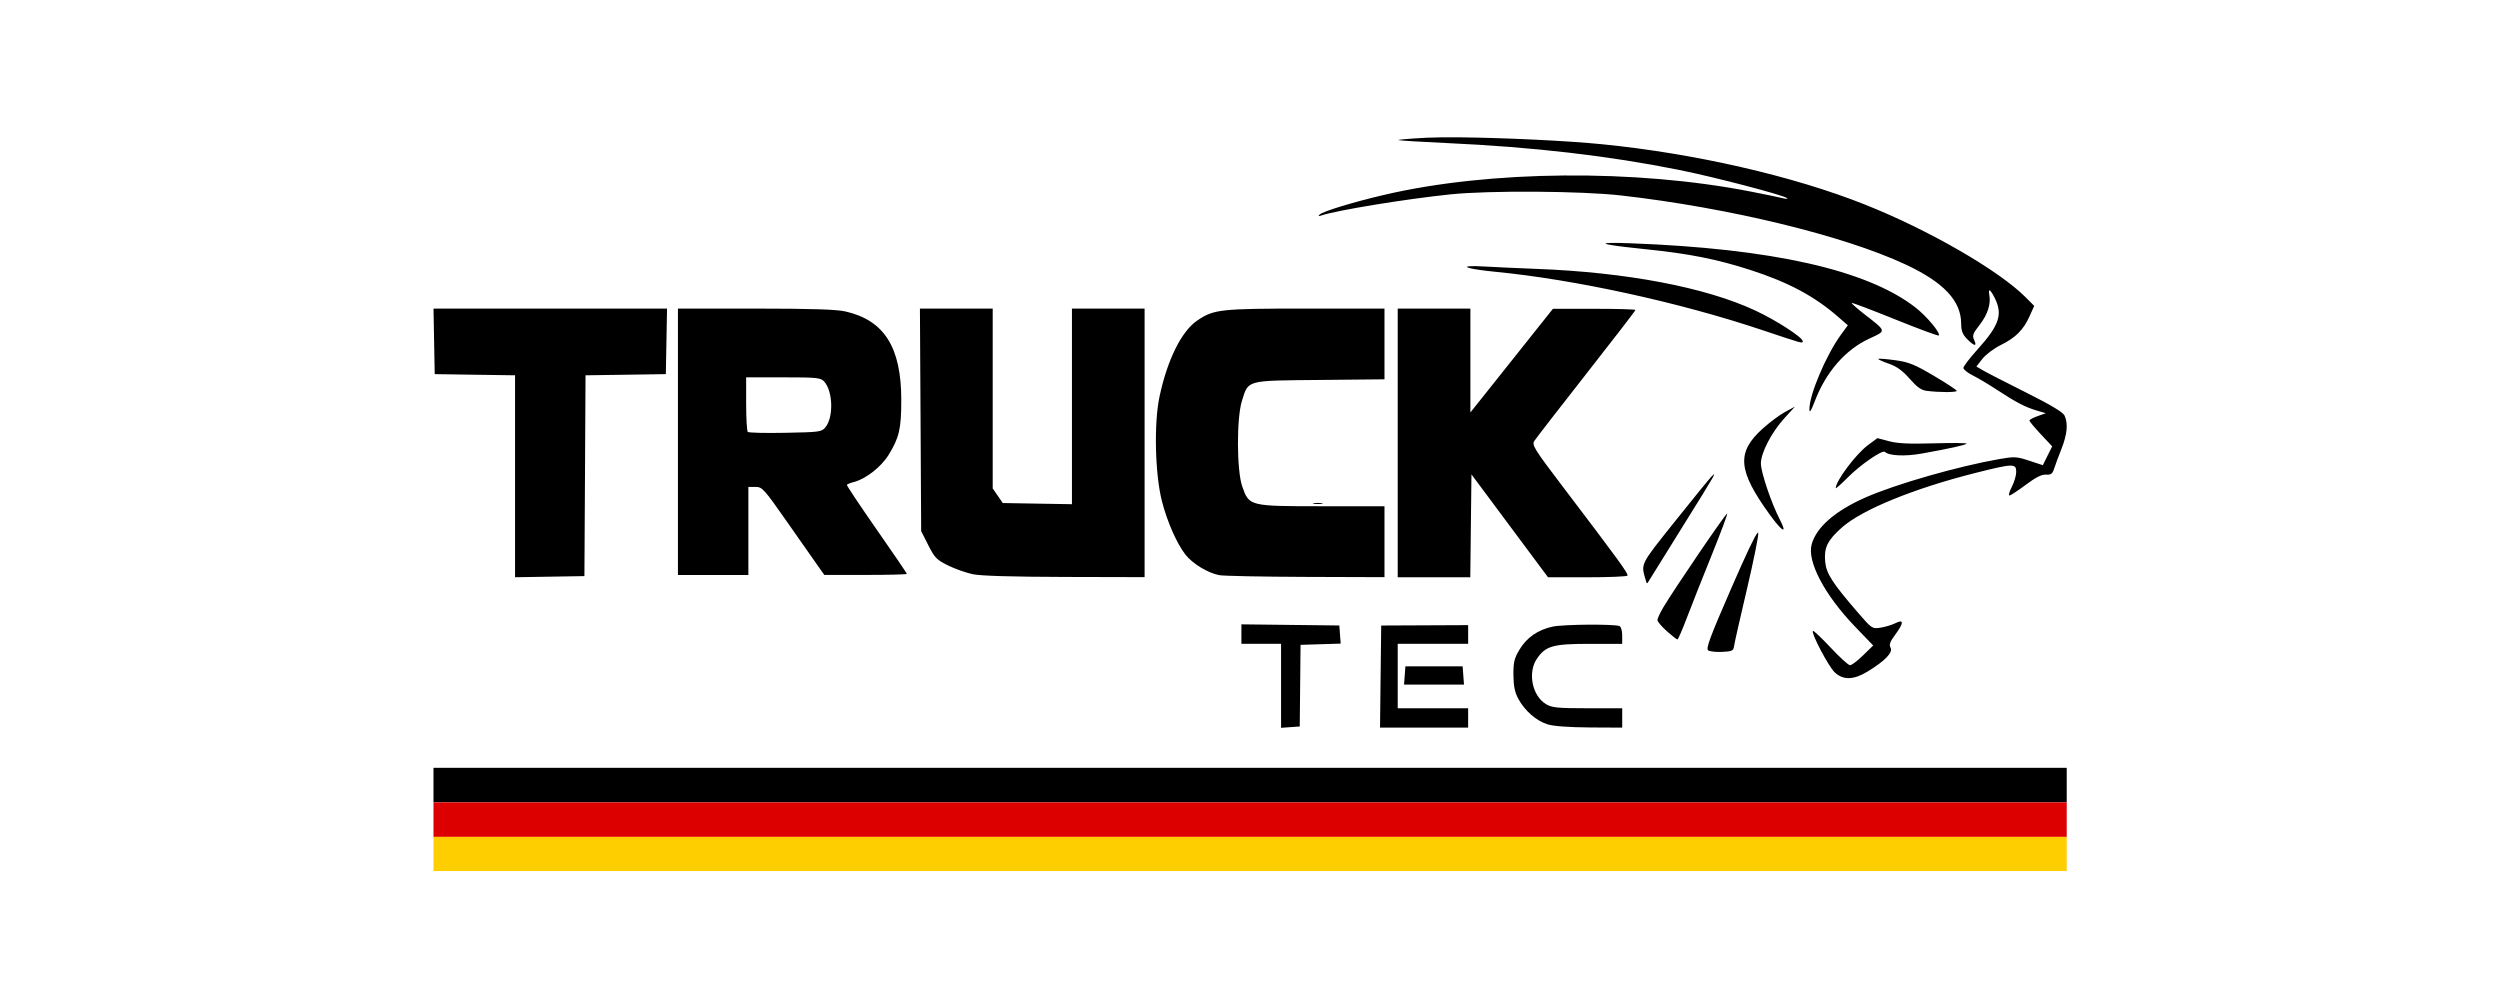 <?xml version="1.0" encoding="UTF-8" standalone="no"?>
<svg
   xmlns:dc="http://purl.org/dc/elements/1.1/"
   xmlns:cc="http://creativecommons.org/ns#"
   xmlns:rdf="http://www.w3.org/1999/02/22-rdf-syntax-ns#"
   xmlns:svg="http://www.w3.org/2000/svg"
   xmlns="http://www.w3.org/2000/svg"
   xmlns:sodipodi="http://sodipodi.sourceforge.net/DTD/sodipodi-0.dtd"
   xmlns:inkscape="http://www.inkscape.org/namespaces/inkscape"
   sodipodi:docname="logo.svg"
   inkscape:export-ydpi="360"
   inkscape:export-xdpi="360"
   inkscape:export-filename="D:\Projects\Professional Projects\ahmed latreche\design\bitmap.png"
   inkscape:version="1.0 (4035a4fb49, 2020-05-01)"
   version="1.1"
   id="svg2"
   viewBox="0 0 184 74"
   height="74"
   width="184">
  <defs
     id="defs4" />
  <sodipodi:namedview
     inkscape:snap-center="true"
     inkscape:snap-object-midpoints="true"
     inkscape:snap-bbox-midpoints="true"
     inkscape:snap-bbox-edge-midpoints="true"
     inkscape:bbox-nodes="true"
     inkscape:bbox-paths="true"
     inkscape:snap-bbox="true"
     inkscape:object-paths="true"
     inkscape:snap-intersection-paths="true"
     inkscape:snap-midpoints="true"
     inkscape:snap-smooth-nodes="true"
     inkscape:document-rotation="0"
     inkscape:window-maximized="1"
     inkscape:window-y="-8"
     inkscape:window-x="-8"
     inkscape:window-height="745"
     inkscape:window-width="1366"
     units="px"
     showgrid="false"
     inkscape:current-layer="layer1"
     inkscape:document-units="px"
     inkscape:cy="46.124772"
     inkscape:cx="38.823633"
     inkscape:zoom="1.4"
     inkscape:pageshadow="2"
     inkscape:pageopacity="0.0"
     borderopacity="1.0"
     bordercolor="#666666"
     pagecolor="#ffffff"
     id="base" />
  <g
     transform="translate(0,-978.362)"
     id="layer1"
     inkscape:groupmode="layer"
     inkscape:label="Layer 1">
    <rect
       inkscape:export-ydpi="360"
       inkscape:export-xdpi="360"
       y="978.362"
       x="0"
       height="74"
       width="184"
       id="rect4281"
       style="opacity:1;fill:#ffffff;fill-opacity:1;fill-rule:nonzero;stroke:none;stroke-width:2.864;stroke-linecap:round;stroke-linejoin:round;stroke-miterlimit:4;stroke-dasharray:none;stroke-dashoffset:0;stroke-opacity:1" />
    <path
       inkscape:export-ydpi="360"
       inkscape:export-xdpi="360"
       inkscape:connector-curvature="0"
       id="path7069-1"
       d="m 96.689,1015.4 c 0.167,-0.031 0.44,-0.031 0.608,0 0.167,0.031 0.03,0.057 -0.304,0.057 -0.334,0 -0.471,-0.026 -0.304,-0.057 z"
       style="fill:#000000" />
    <g
       inkscape:export-ydpi="360"
       inkscape:export-xdpi="360"
       transform="matrix(1.2,0,0,1.2,-6.392,-220.364)"
       id="g4274">
      <path
         style="fill:#000000;stroke:none"
         d="m 94.977,1007.362 c -0.88,-0.01 -1.629,0 -2.143,0.023 -0.988,0.05 -1.775,0.117 -1.746,0.144 0.029,0.028 1.384,0.112 3.012,0.186 5.247,0.239 9.897,0.778 14.225,1.648 2.186,0.44 6.454,1.557 6.615,1.732 0.042,0.049 -0.076,0.048 -0.262,0 -0.186,-0.048 -1.066,-0.23 -1.957,-0.404 -7.093,-1.39 -16.026,-1.312 -22.479,0.195 -1.927,0.45 -3.784,1.017 -3.982,1.215 -0.091,0.091 -0.062,0.111 0.09,0.059 0.936,-0.32 5.156,-1.012 7.943,-1.301 2.37,-0.246 8.033,-0.209 10.463,0.068 6.623,0.755 13.651,2.461 17.443,4.232 2.336,1.091 3.405,2.224 3.412,3.619 0.002,0.454 0.084,0.669 0.365,0.955 0.443,0.451 0.627,0.476 0.432,0.059 -0.125,-0.268 -0.08,-0.397 0.334,-0.926 0.494,-0.632 0.705,-1.29 0.594,-1.857 -0.084,-0.428 0.082,-0.313 0.354,0.246 0.476,0.978 0.245,1.651 -1.064,3.103 -0.482,0.535 -0.877,1.05 -0.877,1.147 0,0.096 0.259,0.302 0.574,0.459 0.316,0.157 1,0.565 1.52,0.906 1.146,0.752 1.719,1.05 2.426,1.256 l 0.537,0.156 -0.504,0.178 c -0.277,0.098 -0.502,0.22 -0.502,0.272 0,0.052 0.314,0.43 0.697,0.84 l 0.697,0.744 -0.287,0.576 -0.287,0.578 -0.834,-0.275 c -0.764,-0.252 -0.911,-0.26 -1.793,-0.107 -2.552,0.442 -6.404,1.546 -8.264,2.369 -1.849,0.819 -2.988,1.81 -3.285,2.861 -0.297,1.048 0.789,3.11 2.658,5.053 l 1.115,1.158 -0.621,0.605 c -0.341,0.333 -0.7,0.606 -0.799,0.606 -0.099,0 -0.637,-0.489 -1.195,-1.086 -0.559,-0.597 -1.047,-1.056 -1.084,-1.02 -0.124,0.121 0.95,2.168 1.33,2.533 v 0 c 0.52,0.5 1.166,0.485 2.035,-0.047 1.059,-0.647 1.558,-1.166 1.4,-1.453 -0.102,-0.186 -0.039,-0.365 0.277,-0.791 0.542,-0.73 0.548,-0.983 0.018,-0.715 -0.215,0.108 -0.626,0.232 -0.912,0.275 -0.514,0.077 -0.531,0.066 -1.408,-0.951 -1.539,-1.783 -1.914,-2.365 -1.984,-3.082 -0.085,-0.867 0.13,-1.316 1.014,-2.104 1.234,-1.101 4.443,-2.411 8.244,-3.365 2.281,-0.573 2.457,-0.577 2.457,-0.051 0,0.22 -0.123,0.635 -0.273,0.922 -0.15,0.287 -0.214,0.523 -0.143,0.523 0.071,0 0.522,-0.295 1.002,-0.654 0.617,-0.462 0.98,-0.644 1.242,-0.625 0.303,0.022 0.394,-0.045 0.498,-0.369 0.07,-0.217 0.274,-0.767 0.453,-1.221 0.351,-0.888 0.411,-1.553 0.184,-2.035 -0.097,-0.206 -0.856,-0.658 -2.381,-1.422 -1.231,-0.616 -2.415,-1.224 -2.631,-1.352 l -0.393,-0.232 0.367,-0.471 c 0.202,-0.258 0.705,-0.636 1.119,-0.842 0.921,-0.456 1.392,-0.925 1.771,-1.764 l 0.289,-0.641 -0.518,-0.521 c -1.642,-1.654 -5.958,-4.143 -9.887,-5.703 -4.39,-1.743 -10.393,-3.121 -16.082,-3.689 -2.17,-0.217 -5.99,-0.394 -8.631,-0.424 z m 9.086,6.477 c -0.721,0.024 0.077,0.171 2.246,0.391 2.594,0.262 4.334,0.608 6.363,1.264 2.334,0.754 3.926,1.602 5.381,2.867 l 0.607,0.529 -0.42,0.574 c -0.907,1.238 -1.953,3.71 -1.936,4.576 0.005,0.252 0.093,0.125 0.314,-0.457 0.699,-1.836 1.896,-3.209 3.393,-3.893 1.02,-0.466 1.031,-0.42 -0.297,-1.451 -0.475,-0.369 -0.842,-0.692 -0.814,-0.719 0.028,-0.027 1.225,0.426 2.66,1.006 1.435,0.58 2.639,1.026 2.676,0.99 0.139,-0.136 -0.745,-1.195 -1.457,-1.742 -2.978,-2.291 -8.802,-3.595 -17.484,-3.916 -0.583,-0.022 -0.992,-0.028 -1.232,-0.019 z m -8.582,1.428 c -0.513,0.032 0.112,0.2 1.549,0.34 4.901,0.477 11.279,1.869 16.367,3.572 2.547,0.853 2.496,0.839 2.496,0.685 0,-0.231 -1.61,-1.272 -2.902,-1.877 -3.043,-1.424 -7.9,-2.349 -13.432,-2.557 -1.077,-0.041 -2.506,-0.106 -3.174,-0.145 -0.436,-0.025 -0.733,-0.03 -0.904,-0.019 z m -63.566,2.598 0.037,2.01 0.037,2.01 2.465,0.037 2.463,0.035 v 6.193 6.193 l 2.127,-0.035 2.127,-0.035 0.035,-6.158 0.033,-6.158 2.463,-0.035 2.463,-0.037 0.037,-2.01 0.037,-2.01 h -7.162 -7.162 z m 14.992,0 v 8.172 8.17 h 2.16 2.16 v -2.701 -2.703 h 0.439 c 0.416,10e-5 0.517,0.116 1.98,2.209 0.849,1.214 1.7,2.427 1.891,2.697 l 0.348,0.492 h 2.531 c 1.392,0 2.531,-0.028 2.531,-0.065 0,-0.037 -0.836,-1.265 -1.857,-2.728 -1.021,-1.463 -1.84,-2.693 -1.822,-2.732 0.018,-0.039 0.209,-0.118 0.424,-0.172 0.738,-0.187 1.685,-0.928 2.145,-1.68 0.643,-1.051 0.768,-1.591 0.768,-3.359 0,-3.225 -1.039,-4.876 -3.416,-5.422 -0.557,-0.128 -2.042,-0.176 -5.521,-0.178 H 46.906 Z m 14.842,0 0.039,6.824 0.037,6.822 0.436,0.863 c 0.391,0.775 0.515,0.901 1.209,1.244 0.425,0.21 1.109,0.452 1.521,0.539 0.497,0.104 2.397,0.158 5.643,0.168 l 4.895,0.012 v -8.236 -8.236 h -2.229 -2.227 v 6 5.998 l -2.121,-0.035 -2.121,-0.037 -0.309,-0.447 -0.309,-0.447 v -5.516 -5.516 h -2.232 -2.232 z m 23.656,0 c -5.248,0 -5.628,0.043 -6.646,0.732 -0.965,0.653 -1.837,2.41 -2.316,4.67 -0.349,1.644 -0.275,4.761 0.152,6.422 0.322,1.252 0.91,2.588 1.441,3.268 0.431,0.552 1.376,1.126 2.068,1.258 0.268,0.051 2.658,0.097 5.312,0.107 l 4.826,0.016 v -2.176 -2.174 h -3.812 c -4.473,-6e-4 -4.487,0 -4.91,-1.207 -0.345,-0.98 -0.356,-4.192 -0.02,-5.26 0.406,-1.291 0.217,-1.235 4.773,-1.279 l 3.969,-0.039 v -2.168 -2.17 h -4.838 z m 5.648,0 v 8.236 0.01 8.234 h 2.225 2.227 l 0.035,-3.154 0.037,-3.156 2.348,3.156 2.348,3.154 h 2.402 c 1.322,0 2.434,-0.045 2.471,-0.103 0.068,-0.108 -0.56,-0.971 -3.943,-5.422 -1.771,-2.33 -1.93,-2.587 -1.773,-2.834 0.095,-0.149 1.528,-2.001 3.187,-4.115 1.659,-2.114 3.018,-3.878 3.018,-3.92 0,-0.042 -1.139,-0.072 -2.531,-0.072 h -2.531 l -1.648,2.07 c -0.907,1.139 -2.046,2.57 -2.531,3.18 l -0.883,1.107 v -3.184 -3.184 h -2.229 -2.227 z m 29.471,3.08 c -0.03,0.029 0.257,0.162 0.637,0.295 0.507,0.178 0.852,0.425 1.293,0.93 0.447,0.511 0.713,0.701 1.037,0.74 v 0 c 0.806,0.102 1.853,0.1 1.848,0 -0.003,-0.054 -0.632,-0.468 -1.398,-0.92 -1.193,-0.703 -1.535,-0.842 -2.377,-0.959 -0.541,-0.073 -1.009,-0.111 -1.039,-0.082 z m -69.432,1.137 h 2.273 c 2.055,0 2.296,0.024 2.504,0.248 0.548,0.591 0.595,2.199 0.082,2.818 -0.233,0.281 -0.353,0.296 -2.453,0.336 -1.215,0.023 -2.252,3e-4 -2.307,-0.055 -0.054,-0.053 -0.1,-0.827 -0.1,-1.721 v -1.627 z m 64.328,1.795 -0.598,0.322 c -0.329,0.177 -0.948,0.636 -1.375,1.02 -1.626,1.461 -1.539,2.567 0.412,5.266 0.786,1.088 1.116,1.257 0.635,0.328 -0.521,-1.006 -1.166,-2.91 -1.166,-3.447 0,-0.658 0.664,-1.931 1.459,-2.797 z m 5.055,1.932 -0.588,0.438 c -0.74,0.551 -1.966,2.191 -1.969,2.631 0,0.048 0.35,-0.263 0.777,-0.691 0.751,-0.754 2.093,-1.675 2.236,-1.535 0.251,0.245 1.241,0.29 2.275,0.103 1.708,-0.308 2.649,-0.515 2.74,-0.605 0.045,-0.044 -0.845,-0.054 -1.98,-0.021 -1.535,0.044 -2.249,0.012 -2.779,-0.129 l -0.713,-0.19 z m -10.012,2.225 c -0.005,-0.017 -0.052,0.023 -0.145,0.111 -0.114,0.109 -1.127,1.35 -2.25,2.758 -2.177,2.73 -2.103,2.585 -1.801,3.623 0.07,0.241 0.077,0.241 0.209,0.012 0.076,-0.132 0.941,-1.524 1.922,-3.092 0.981,-1.568 1.861,-2.996 1.955,-3.174 0.076,-0.145 0.114,-0.221 0.109,-0.238 z m 0.799,2.4 c -0.059,-0.057 -3.28,4.675 -3.922,5.762 -0.196,0.333 -0.357,0.68 -0.357,0.773 0,0.093 0.259,0.398 0.574,0.68 0.316,0.281 0.61,0.512 0.652,0.512 0.043,0 0.307,-0.609 0.588,-1.352 0.281,-0.743 0.965,-2.467 1.518,-3.834 0.553,-1.367 0.979,-2.51 0.947,-2.541 z m 1.871,1.178 c -0.141,0.114 -0.689,1.265 -1.617,3.397 -1.321,3.033 -1.576,3.722 -1.418,3.822 0.106,0.067 0.496,0.109 0.867,0.09 0.607,-0.031 0.68,-0.069 0.719,-0.365 0.024,-0.181 0.378,-1.741 0.785,-3.469 0.407,-1.727 0.722,-3.284 0.699,-3.459 -0.003,-0.026 -0.015,-0.032 -0.035,-0.016 z m -31.666,5.621 v 0.596 0.596 h 1.215 1.217 v 2.576 0 2.576 l 0.572,-0.041 0.574,-0.039 0.025,-2.504 0.025,-2.504 1.23,-0.039 1.232,-0.037 -0.043,-0.555 -0.041,-0.557 -3.004,-0.035 -3.004,-0.035 z m 21.25,0.018 c -0.898,0.01 -1.833,0.049 -2.156,0.119 -0.914,0.198 -1.592,0.668 -2.039,1.412 -0.319,0.531 -0.377,0.772 -0.371,1.553 0.005,0.672 0.085,1.066 0.291,1.449 0.399,0.744 1.115,1.371 1.807,1.582 v 0 c 0.381,0.116 1.303,0.179 2.584,0.19 l 1.99,0.01 v -0.594 -0.594 h -2.125 c -1.842,-4e-4 -2.183,-0.034 -2.543,-0.248 -0.856,-0.51 -1.144,-1.942 -0.561,-2.795 0.536,-0.783 0.985,-0.908 3.238,-0.908 h 1.99 v -0.514 c 0,-0.297 -0.073,-0.54 -0.174,-0.578 -0.175,-0.065 -1.034,-0.09 -1.932,-0.082 z m -7.344,0.029 -2.666,0.012 -2.666,0.012 -0.037,3.131 -0.035,3.129 h 2.701 2.703 v -0.592 -0.594 H 93.213 91.053 v -1.977 -1.977 h 2.16 2.16 v -0.572 -0.572 z m -3.848,2.527 -0.041,0.56 -0.043,0.561 h 1.838 1.84 l -0.043,-0.561 -0.041,-0.56 h -1.756 -1.754 z"
         id="path8053-6"
         inkscape:export-xdpi="360"
         inkscape:export-ydpi="360"
         inkscape:connector-curvature="0" />
      <g
         id="g4269">
        <path
           inkscape:export-ydpi="360"
           inkscape:export-xdpi="360"
           style="opacity:1;fill:#ffce00;fill-opacity:1;fill-rule:nonzero;stroke:none;stroke-width:3;stroke-linecap:round;stroke-linejoin:round;stroke-miterlimit:4;stroke-dasharray:none;stroke-dashoffset:22.5;stroke-opacity:0"
           d="M 31.914,1050.247 H 132.086 v 2.115 H 31.914 Z"
           id="rect8056-2"
           inkscape:connector-curvature="0" />
        <path
           inkscape:export-ydpi="360"
           inkscape:export-xdpi="360"
           style="opacity:1;fill:#000000;fill-opacity:1;fill-rule:nonzero;stroke:none;stroke-width:3;stroke-linecap:round;stroke-linejoin:round;stroke-miterlimit:4;stroke-dasharray:none;stroke-dashoffset:22.5;stroke-opacity:0"
           d="M 31.914,1046.031 H 132.086 v 2.115 H 31.914 Z"
           id="rect8079-5"
           inkscape:connector-curvature="0" />
        <path
           inkscape:export-ydpi="360"
           inkscape:export-xdpi="360"
           style="opacity:1;fill:#dd0000;fill-opacity:1;fill-rule:nonzero;stroke:none;stroke-width:3;stroke-linecap:round;stroke-linejoin:round;stroke-miterlimit:4;stroke-dasharray:none;stroke-dashoffset:22.5;stroke-opacity:0"
           d="M 31.914,1048.146 H 132.086 v 2.115 H 31.914 Z"
           id="rect8081-0"
           inkscape:connector-curvature="0" />
      </g>
    </g>
  </g>
</svg>
